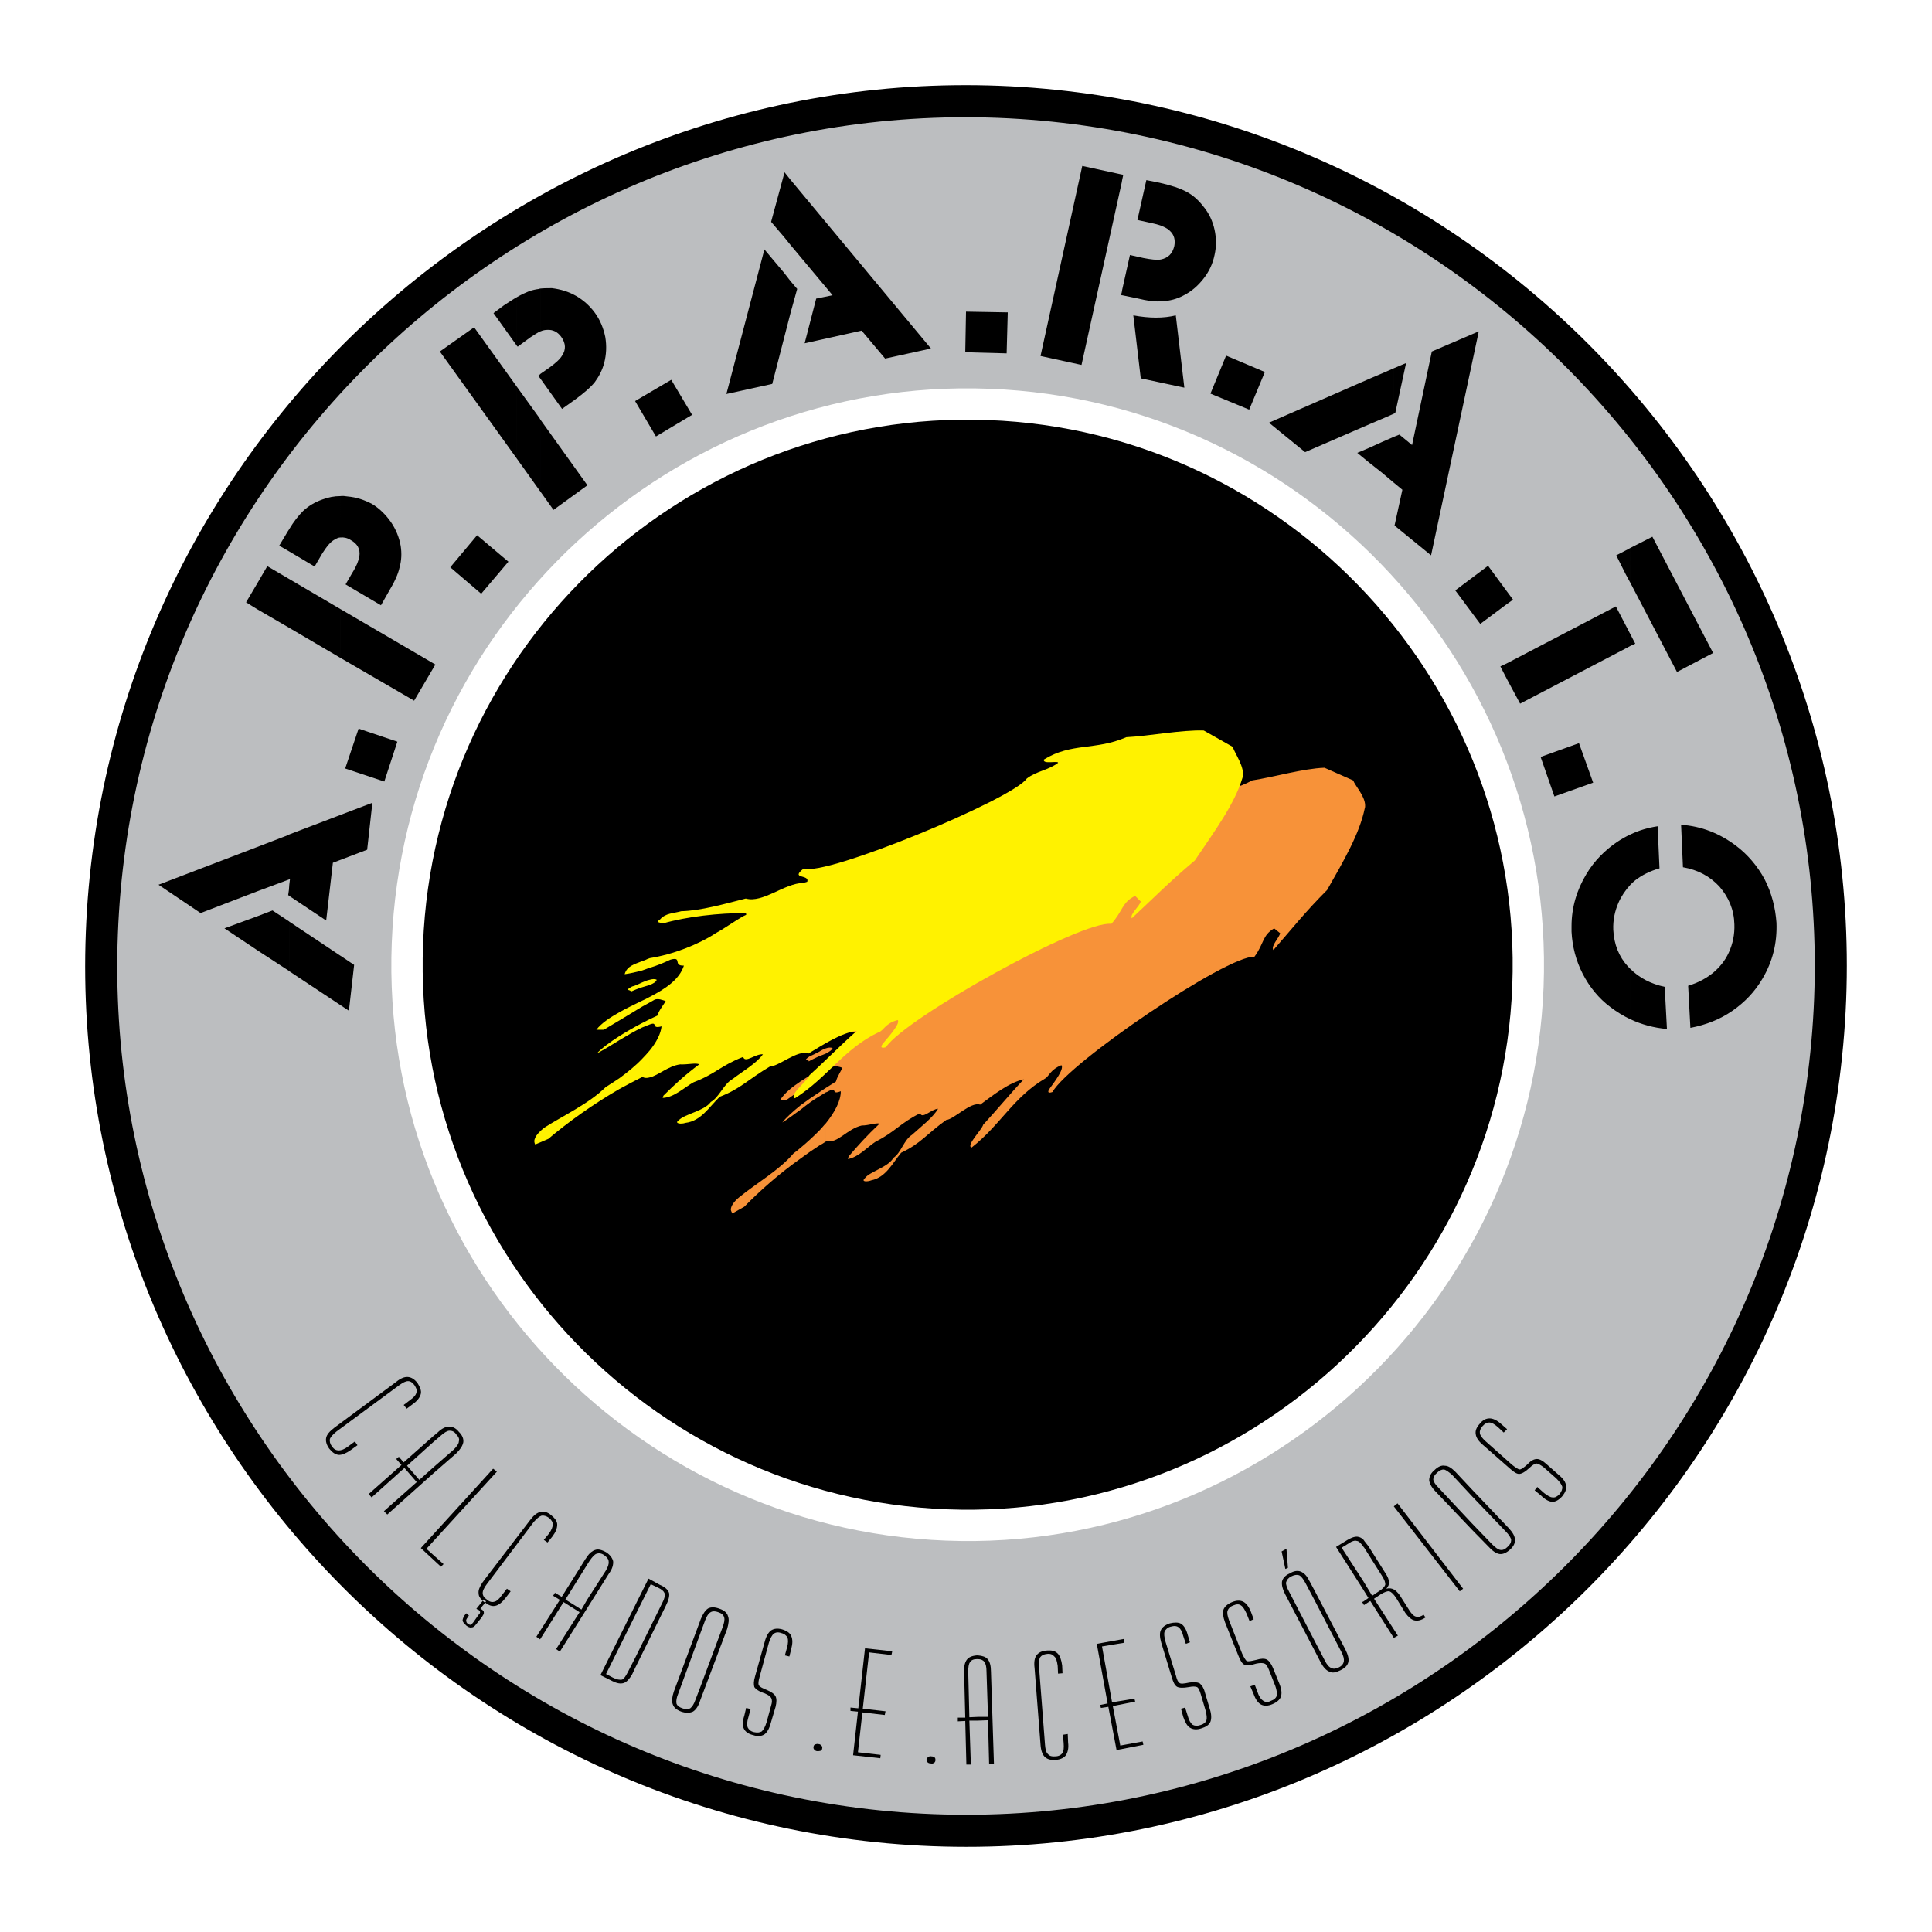 <?xml version="1.0" encoding="utf-8"?>
<!-- Generator: Adobe Illustrator 13.0.0, SVG Export Plug-In . SVG Version: 6.00 Build 14576)  -->
<!DOCTYPE svg PUBLIC "-//W3C//DTD SVG 1.0//EN" "http://www.w3.org/TR/2001/REC-SVG-20010904/DTD/svg10.dtd">
<svg version="1.0" id="Layer_1" xmlns="http://www.w3.org/2000/svg" xmlns:xlink="http://www.w3.org/1999/xlink" x="0px" y="0px"
	 width="192.756px" height="192.756px" viewBox="0 0 192.756 192.756" enable-background="new 0 0 192.756 192.756"
	 xml:space="preserve">
<g>
	<polygon fill-rule="evenodd" clip-rule="evenodd" fill="#FFFFFF" points="0,0 192.756,0 192.756,192.756 0,192.756 0,0 	"/>
	<path fill-rule="evenodd" clip-rule="evenodd" d="M93.032,184.193c48.295,1.859,89.265-36.1,91.161-84.469
		c1.859-48.295-36.101-89.266-84.47-91.162c-48.294-1.859-89.302,36.1-91.161,84.469C6.704,141.326,44.663,182.334,93.032,184.193
		L93.032,184.193L93.032,184.193L93.032,184.193z"/>
	<path fill-rule="evenodd" clip-rule="evenodd" fill="#BCBEC0" d="M93.144,180.996c46.585,1.785,86.031-34.762,87.853-81.385
		c1.785-46.583-34.799-86.03-81.421-87.852C53.028,9.975,13.545,46.559,11.76,93.18C9.976,139.729,46.521,179.211,93.144,180.996
		L93.144,180.996L93.144,180.996L93.144,180.996z"/>
	<path fill-rule="evenodd" clip-rule="evenodd" fill="#FFFFFF" d="M98.721,38.789c31.639,1.19,56.474,28.032,55.283,59.67
		c-1.227,31.604-28.068,56.475-59.633,55.248c-31.676-1.227-56.511-28.07-55.285-59.634C40.313,62.396,67.119,37.562,98.721,38.789
		L98.721,38.789L98.721,38.789L98.721,38.789z"/>
	<path fill-rule="evenodd" clip-rule="evenodd" d="M41.168,140.1l-0.595,0.445l-0.297-0.371l0.632-0.484l0,0
		c0.372-0.26,0.595-0.52,0.632-0.742c0.111-0.223,0-0.445-0.186-0.744c-0.186-0.26-0.409-0.408-0.632-0.408
		c-0.26,0-0.521,0.148-0.892,0.408l0,0l-6.246,4.609l0,0c-0.372,0.299-0.595,0.559-0.669,0.744c-0.037,0.26,0,0.484,0.223,0.781
		c0.186,0.26,0.409,0.371,0.669,0.371c0.223,0,0.558-0.111,0.892-0.371l0,0l0.707-0.521l0.26,0.373l-0.669,0.482l0,0
		c-0.483,0.336-0.855,0.484-1.189,0.484c-0.372-0.037-0.669-0.262-0.967-0.633c-0.261-0.371-0.372-0.744-0.297-1.078
		s0.334-0.633,0.818-1.004l0,0l6.171-4.572l0,0c0.446-0.373,0.855-0.521,1.19-0.484s0.632,0.223,0.929,0.596
		c0.26,0.408,0.409,0.781,0.335,1.078C41.912,139.393,41.651,139.766,41.168,140.1L41.168,140.1L41.168,140.1L41.168,140.1z"/>
	<path fill-rule="evenodd" clip-rule="evenodd" d="M43.994,143.223l-0.781,0.67v-0.596l0.446-0.371l0,0
		c0.409-0.41,0.818-0.596,1.152-0.596c0.335,0,0.669,0.148,0.967,0.521c0.372,0.371,0.483,0.705,0.446,1.041
		c-0.075,0.371-0.298,0.705-0.707,1.115l0,0l-2.305,2.008v-0.596l2.045-1.785l0,0c0.297-0.297,0.521-0.594,0.521-0.818
		c0.074-0.223,0-0.445-0.26-0.705c-0.186-0.299-0.446-0.371-0.669-0.371C44.626,142.74,44.328,142.926,43.994,143.223
		L43.994,143.223L43.994,143.223L43.994,143.223L43.994,143.223L43.994,143.223z M43.213,143.893L43.213,143.893v-0.596
		l-2.937,2.602l-0.484-0.557l-0.26,0.223l0.521,0.596l-3.272,2.9l0.297,0.334l3.272-2.938l1.227,1.412l-3.271,2.9l0.334,0.334
		l4.573-4.088v-0.596l-1.375,1.227l-1.227-1.412L43.213,143.893L43.213,143.893z"/>
	<polygon fill-rule="evenodd" clip-rule="evenodd" points="41.986,154.451 49.199,146.531 49.571,146.828 42.544,154.525 
		44.254,156.049 43.994,156.311 41.986,154.451 41.986,154.451 	"/>
	<path fill-rule="evenodd" clip-rule="evenodd" d="M55.11,153.299l-0.483,0.594l-0.372-0.26l0.52-0.633l0,0
		c0.26-0.371,0.372-0.668,0.372-0.893c0-0.26-0.112-0.445-0.372-0.668c-0.26-0.186-0.52-0.262-0.744-0.223
		c-0.223,0.074-0.483,0.297-0.781,0.631l0,0l-4.685,6.209l0,0c-0.111,0.148-0.186,0.26-0.26,0.408v-0.816l4.61-6.023l0,0
		c0.334-0.447,0.669-0.707,1.004-0.781c0.335-0.074,0.669,0,1.041,0.297c0.409,0.336,0.632,0.633,0.632,0.967
		C55.593,152.48,55.445,152.852,55.11,153.299L55.11,153.299L55.11,153.299L55.11,153.299L55.11,153.299L55.11,153.299
		L55.11,153.299z M48.307,159.357c0.074,0.074,0.148,0.148,0.26,0.225c0.26,0.223,0.483,0.297,0.744,0.223
		c0.223-0.037,0.483-0.262,0.744-0.633l0,0l0.521-0.668l0.372,0.26l-0.483,0.631l0,0c-0.372,0.484-0.706,0.744-1.041,0.818
		c-0.334,0.074-0.669-0.037-1.078-0.371h-0.037v0.186l0.186-0.26l-0.186-0.15V159.357L48.307,159.357L48.307,159.357z
		 M48.307,158.465c-0.112,0.186-0.149,0.336-0.149,0.484c0,0.111,0.037,0.26,0.149,0.408v0.26l-0.075-0.035l-0.111,0.186v0.482l0,0
		l0.186-0.223v-0.186c-0.075-0.074-0.149-0.111-0.186-0.186l0,0v-1.748l0,0c0.037-0.037,0.074-0.111,0.111-0.148l0,0l0.075-0.111
		V158.465L48.307,158.465L48.307,158.465L48.307,158.465z M48.121,161.254v-0.633l0,0c0.111,0.076,0.148,0.15,0.148,0.225
		C48.307,160.957,48.232,161.105,48.121,161.254L48.121,161.254L48.121,161.254L48.121,161.254L48.121,161.254L48.121,161.254
		L48.121,161.254z M48.121,159.656L48.121,159.656L48.121,159.656v-1.748l0,0c-0.26,0.408-0.409,0.742-0.372,1.041
		C47.749,159.209,47.86,159.432,48.121,159.656L48.121,159.656L48.121,159.656L48.121,159.656z M48.121,159.768L48.121,159.768
		l-0.595,0.742l0,0c0.037,0,0.074,0.039,0.111,0.074c0.075,0,0.112,0.037,0.112,0.037c0.111,0.076,0.148,0.15,0.148,0.225
		s-0.037,0.186-0.148,0.26l0,0l-0.521,0.744l0,0c-0.112,0.148-0.223,0.223-0.26,0.26c-0.112,0-0.187-0.037-0.297-0.111
		c-0.112-0.074-0.149-0.188-0.149-0.26c-0.037-0.076,0-0.188,0.112-0.336l0,0l0.148-0.223l-0.26-0.223l-0.186,0.223l0,0
		c-0.111,0.186-0.186,0.371-0.186,0.52c0.037,0.15,0.186,0.299,0.372,0.484c0.186,0.148,0.372,0.223,0.521,0.186
		c0.186,0,0.297-0.111,0.446-0.297l0,0l0.632-0.781l0,0c0-0.037,0-0.037,0-0.037l0,0v-0.633l0,0c0-0.037-0.037-0.037-0.074-0.037
		l0,0l-0.112-0.111l0.186-0.223V159.768L48.121,159.768z"/>
	<path fill-rule="evenodd" clip-rule="evenodd" d="M58.828,155.715l-0.26,0.408v-0.818l0,0c0.26-0.371,0.558-0.594,0.818-0.668
		c0.297-0.111,0.669,0,1.078,0.223c0.409,0.26,0.632,0.596,0.707,0.893c0.037,0.334-0.075,0.781-0.409,1.227l0,0l-2.193,3.494
		v-0.855l1.859-2.898l0,0c0.223-0.373,0.334-0.67,0.297-0.93c0-0.223-0.186-0.445-0.446-0.633c-0.26-0.186-0.521-0.223-0.744-0.148
		C59.312,155.082,59.088,155.344,58.828,155.715L58.828,155.715L58.828,155.715L58.828,155.715L58.828,155.715L58.828,155.715z
		 M58.568,156.123L58.568,156.123v-0.818l0,0c-0.038,0.039-0.075,0.15-0.149,0.225l0,0l-2.379,3.791l-0.669-0.408l-0.186,0.297
		l0.669,0.408l-2.342,3.682l0.372,0.26l2.342-3.717l1.599,1.004l-2.342,3.68l0.372,0.26l2.714-4.312v-0.855l-0.558,0.967
		l-1.599-1.002L58.568,156.123L58.568,156.123z"/>
	<path fill-rule="evenodd" clip-rule="evenodd" d="M63.401,165.344l2.677-5.428l0,0c0.223-0.41,0.297-0.744,0.223-0.967
		c-0.074-0.186-0.26-0.373-0.669-0.559l0,0l-0.707-0.334l-1.524,3.049v-1.004l1.301-2.604l1.152,0.633l0,0
		c0.521,0.223,0.781,0.484,0.893,0.781c0.074,0.297-0.037,0.744-0.335,1.338l0,0l-3.011,6.098V165.344L63.401,165.344
		L63.401,165.344L63.401,165.344L63.401,165.344z M60.463,167.018L60.463,167.018l2.938-5.912v-1.004l-3.495,7.027l1.189,0.594l0,0
		c0.446,0.223,0.818,0.299,1.153,0.186c0.297-0.111,0.558-0.408,0.818-0.854l0,0l0.334-0.707v-1.004l-0.744,1.449l0,0
		c-0.223,0.447-0.409,0.707-0.595,0.781c-0.223,0.037-0.521,0-0.892-0.186l0,0L60.463,167.018L60.463,167.018z"/>
	<path fill-rule="evenodd" clip-rule="evenodd" d="M69.87,161.662l0.037-0.111l0,0c0.223-0.52,0.446-0.891,0.743-1.078
		c0.298-0.148,0.669-0.148,1.153,0.037c0.446,0.15,0.743,0.41,0.818,0.707c0.148,0.334,0.074,0.781-0.075,1.301l0,0l-2.676,7.102
		v-1.301l2.23-5.986l0,0c0.149-0.408,0.223-0.744,0.149-0.967c-0.075-0.26-0.261-0.408-0.595-0.52c-0.297-0.113-0.558-0.113-0.744,0
		c-0.223,0.111-0.409,0.408-0.558,0.816l0,0l-0.483,1.303V161.662L69.87,161.662L69.87,161.662L69.87,161.662L69.87,161.662z
		 M67.23,168.764L67.23,168.764L67.23,168.764c-0.186,0.559-0.223,0.967-0.112,1.264c0.112,0.336,0.372,0.559,0.855,0.744
		c0.446,0.148,0.818,0.148,1.153,0c0.26-0.148,0.521-0.482,0.706-1.041l0,0l0.038-0.111v-1.301l-0.483,1.264l0,0
		c-0.149,0.445-0.335,0.707-0.521,0.855c-0.223,0.111-0.483,0.111-0.781,0c-0.334-0.111-0.521-0.262-0.595-0.484
		c-0.037-0.26,0-0.557,0.186-1.004l0,0l2.194-5.984v-1.303L67.23,168.764L67.23,168.764z"/>
	<path fill-rule="evenodd" clip-rule="evenodd" d="M78.941,164.525l-0.186,0.744l-0.446-0.111l0.223-0.818l0,0
		c0.112-0.408,0.112-0.744,0.038-0.967c-0.112-0.186-0.297-0.371-0.632-0.445c-0.298-0.113-0.558-0.074-0.744,0.074
		c-0.186,0.148-0.334,0.445-0.483,0.893l0,0l-0.93,3.42l0,0c-0.111,0.408-0.149,0.668-0.074,0.818
		c0.074,0.148,0.334,0.297,0.818,0.482c0.446,0.186,0.743,0.408,0.855,0.633c0.112,0.223,0.112,0.594,0,1.041l0,0l-0.483,1.635l0,0
		c-0.148,0.559-0.372,0.93-0.632,1.115c-0.297,0.188-0.669,0.225-1.116,0.074c-0.483-0.111-0.78-0.334-0.929-0.631
		c-0.148-0.297-0.148-0.744,0.037-1.301l0,0l0.186-0.781l0.446,0.111l-0.223,0.818l0,0c-0.149,0.482-0.149,0.779-0.075,1.004
		c0.112,0.223,0.298,0.408,0.632,0.482s0.595,0.037,0.781-0.074c0.186-0.186,0.334-0.445,0.483-0.93l0,0l0.446-1.637l0,0
		c0.111-0.334,0.111-0.594,0-0.779c-0.074-0.148-0.297-0.297-0.632-0.447c-0.595-0.186-0.929-0.445-1.041-0.631
		c-0.074-0.225-0.074-0.596,0.075-1.078l0,0l0.966-3.457l0,0c0.149-0.559,0.372-0.93,0.632-1.117
		c0.298-0.186,0.632-0.223,1.078-0.111c0.483,0.148,0.818,0.373,0.93,0.67C79.09,163.559,79.09,163.969,78.941,164.525
		L78.941,164.525L78.941,164.525L78.941,164.525z"/>
	<path fill-rule="evenodd" clip-rule="evenodd" d="M81.172,174.266c0-0.111,0.075-0.186,0.149-0.223
		c0.112-0.037,0.223-0.074,0.334-0.037c0.149,0,0.223,0.074,0.298,0.148c0.074,0.074,0.111,0.186,0.074,0.299
		c0,0.074-0.038,0.148-0.149,0.223c-0.112,0.037-0.223,0.037-0.334,0.037c-0.149,0-0.223-0.074-0.297-0.148
		C81.172,174.49,81.135,174.377,81.172,174.266L81.172,174.266L81.172,174.266L81.172,174.266z"/>
	<polygon fill-rule="evenodd" clip-rule="evenodd" points="87.864,175.084 87.827,175.42 85.113,175.121 85.596,170.771 
		84.853,170.697 84.853,170.363 85.634,170.438 86.303,164.451 89.017,164.748 88.942,165.121 86.711,164.859 86.08,170.475 
		88.348,170.734 88.273,171.105 86.042,170.846 85.596,174.824 87.864,175.084 87.864,175.084 	"/>
	<path fill-rule="evenodd" clip-rule="evenodd" d="M92.437,175.568c0-0.111,0.075-0.188,0.149-0.26
		c0.111-0.076,0.223-0.113,0.334-0.076c0.149,0,0.223,0.037,0.334,0.111c0.075,0.076,0.075,0.188,0.075,0.262
		c0,0.111-0.038,0.186-0.112,0.26c-0.111,0.074-0.223,0.111-0.334,0.074c-0.148,0-0.26-0.037-0.334-0.111
		S92.437,175.68,92.437,175.568L92.437,175.568L92.437,175.568L92.437,175.568z"/>
	<path fill-rule="evenodd" clip-rule="evenodd" d="M97.568,171.293h1.004l-0.149-4.537l0,0c0-0.445-0.074-0.779-0.224-0.967
		c-0.111-0.148-0.334-0.26-0.631-0.26l0,0v-0.371l0,0c0.446,0.037,0.781,0.148,0.966,0.371c0.224,0.26,0.335,0.67,0.335,1.264l0,0
		l0.297,9.184h-0.482l-0.111-4.35l-1.004,0.037V171.293L97.568,171.293L97.568,171.293L97.568,171.293L97.568,171.293z
		 M96.601,166.793L96.601,166.793L96.601,166.793c0-0.445,0.038-0.779,0.186-0.967c0.112-0.186,0.334-0.297,0.669-0.297
		c0.074,0,0.074,0,0.111,0l0,0v-0.371l0,0c-0.038,0-0.074,0-0.111,0c-0.484,0.037-0.818,0.186-1.004,0.445
		c-0.186,0.262-0.297,0.67-0.26,1.264l0,0l0.112,4.5H95.56v0.371l0.744-0.037l0.112,4.35h0.446l-0.149-4.387h0.855v-0.371
		l-0.855,0.037L96.601,166.793L96.601,166.793z"/>
	<path fill-rule="evenodd" clip-rule="evenodd" d="M105.971,166.162l0.036,0.779l-0.445,0.039l-0.037-0.781l0,0
		c-0.075-0.484-0.149-0.781-0.335-0.93c-0.149-0.186-0.372-0.297-0.706-0.26c-0.372,0.037-0.558,0.148-0.707,0.334
		c-0.111,0.223-0.186,0.557-0.111,1.004l0,0l0.595,7.732l0,0c0.037,0.447,0.111,0.781,0.298,0.93
		c0.148,0.186,0.409,0.26,0.706,0.223c0.372,0,0.595-0.148,0.743-0.334c0.112-0.186,0.149-0.521,0.112-1.004l0,0l-0.074-0.818
		l0.483-0.074l0.036,0.855l0,0c0.075,0.559-0.036,0.967-0.223,1.264c-0.186,0.26-0.521,0.41-1.041,0.484
		c-0.483,0-0.817-0.074-1.078-0.336c-0.223-0.223-0.372-0.631-0.409-1.189l0,0l-0.595-7.658l0,0c-0.074-0.596,0-1.004,0.186-1.264
		c0.224-0.299,0.559-0.447,1.042-0.484c0.482-0.037,0.817,0.037,1.078,0.299C105.747,165.195,105.896,165.604,105.971,166.162
		L105.971,166.162L105.971,166.162L105.971,166.162z"/>
	<polygon fill-rule="evenodd" clip-rule="evenodd" points="114.001,173.746 114.074,174.08 111.398,174.602 110.58,170.289 
		109.836,170.4 109.763,170.102 110.506,169.953 109.428,164.006 112.104,163.521 112.179,163.895 109.948,164.266 110.952,169.842 
		113.183,169.471 113.257,169.768 111.026,170.215 111.77,174.154 114.001,173.746 114.001,173.746 	"/>
	<path fill-rule="evenodd" clip-rule="evenodd" d="M118.499,163.113l0.223,0.742l-0.408,0.15l-0.261-0.781l0,0
		c-0.111-0.447-0.26-0.707-0.446-0.855c-0.186-0.148-0.445-0.186-0.817-0.074c-0.297,0.074-0.483,0.26-0.595,0.482
		c-0.075,0.225-0.037,0.521,0.074,0.967l0,0l1.041,3.385l0,0c0.111,0.445,0.223,0.705,0.372,0.779
		c0.111,0.113,0.446,0.074,0.967-0.037c0.482-0.074,0.817-0.037,1.04,0.074c0.224,0.188,0.409,0.447,0.521,0.893l0,0l0.483,1.637
		l0,0c0.187,0.557,0.187,1.004,0.074,1.301c-0.148,0.334-0.445,0.521-0.929,0.67c-0.446,0.148-0.818,0.111-1.116-0.074
		c-0.297-0.186-0.482-0.559-0.669-1.078l0,0l-0.223-0.818l0.409-0.111l0.26,0.818l0,0c0.111,0.445,0.298,0.742,0.483,0.891
		c0.186,0.113,0.446,0.148,0.781,0.037c0.297-0.074,0.521-0.26,0.595-0.445c0.074-0.26,0.037-0.559-0.074-1.004l0,0l-0.484-1.637
		l0,0c-0.111-0.371-0.223-0.631-0.371-0.705c-0.186-0.074-0.446-0.074-0.818,0c-0.595,0.111-1.004,0.074-1.189-0.037
		c-0.223-0.148-0.371-0.447-0.521-0.967l0,0l-1.041-3.42l0,0c-0.148-0.521-0.186-0.967-0.037-1.266
		c0.148-0.297,0.446-0.52,0.893-0.668c0.446-0.111,0.855-0.111,1.115,0.037C118.128,162.184,118.351,162.555,118.499,163.113
		L118.499,163.113L118.499,163.113L118.499,163.113z"/>
	<path fill-rule="evenodd" clip-rule="evenodd" d="M124.819,160.846l0.261,0.705l-0.409,0.188l-0.297-0.744l0,0
		c-0.187-0.41-0.372-0.707-0.559-0.818c-0.186-0.148-0.446-0.148-0.78,0c-0.298,0.111-0.483,0.297-0.558,0.521
		c-0.075,0.223,0,0.557,0.148,0.965l0,0l1.301,3.311l0,0c0.187,0.408,0.335,0.631,0.447,0.742c0.186,0.074,0.482,0,0.966-0.111
		c0.483-0.148,0.818-0.148,1.041-0.037c0.224,0.111,0.446,0.41,0.633,0.855l0,0l0.631,1.561l0,0
		c0.224,0.559,0.261,0.967,0.149,1.303c-0.111,0.297-0.409,0.557-0.855,0.742c-0.445,0.188-0.817,0.188-1.115,0.037
		c-0.297-0.148-0.558-0.52-0.743-1.041l0,0l-0.335-0.779l0.446-0.15l0.297,0.781l0,0c0.149,0.447,0.372,0.707,0.559,0.818
		c0.223,0.148,0.482,0.148,0.743,0c0.335-0.111,0.521-0.297,0.595-0.52c0.037-0.225,0-0.559-0.148-0.967l0,0l-0.632-1.6l0,0
		c-0.149-0.371-0.298-0.594-0.446-0.631c-0.187-0.076-0.446-0.076-0.818,0c-0.595,0.186-0.966,0.223-1.189,0.111
		s-0.408-0.41-0.595-0.893l0,0l-1.339-3.346l0,0c-0.186-0.521-0.26-0.93-0.148-1.266c0.111-0.297,0.409-0.557,0.855-0.742
		c0.445-0.186,0.818-0.186,1.114-0.037C124.336,159.953,124.597,160.287,124.819,160.846L124.819,160.846L124.819,160.846
		L124.819,160.846z"/>
	<path fill-rule="evenodd" clip-rule="evenodd" d="M131.771,165.865l-0.557-1.08v-0.965l0.966,1.857l0,0
		c0.187,0.371,0.409,0.67,0.67,0.744c0.186,0.111,0.446,0.074,0.743-0.074s0.446-0.371,0.483-0.594
		c0.037-0.225-0.037-0.559-0.261-0.969l0,0l-2.602-5.018v-0.967l3.011,5.762l0,0c0.261,0.521,0.372,0.93,0.298,1.264
		c-0.075,0.336-0.335,0.596-0.781,0.818c-0.445,0.223-0.818,0.297-1.078,0.148C132.329,166.682,132.032,166.348,131.771,165.865
		L131.771,165.865L131.771,165.865L131.771,165.865L131.771,165.865L131.771,165.865z M131.215,164.785L131.215,164.785
		L131.215,164.785v-0.965l-2.603-5.02l0,0c-0.224-0.41-0.335-0.744-0.298-0.93c0.074-0.26,0.224-0.447,0.521-0.596
		s0.558-0.186,0.78-0.111c0.224,0.111,0.409,0.373,0.633,0.781l0,0l0.967,1.822v-0.967l-0.559-1.041l0,0
		c-0.26-0.521-0.521-0.818-0.892-0.967c-0.298-0.111-0.67-0.074-1.079,0.186c-0.445,0.186-0.705,0.482-0.78,0.818
		c-0.037,0.334,0.037,0.707,0.298,1.227l0,0L131.215,164.785L131.215,164.785L131.215,164.785L131.215,164.785z M128.24,156.533
		l-0.372-1.748l0.483-0.26l0.148,1.896L128.24,156.533L128.24,156.533L128.24,156.533z"/>
	<path fill-rule="evenodd" clip-rule="evenodd" d="M137.869,157.201l-1.785-2.824l0,0c-0.036,0-0.036-0.039-0.036-0.039l0,0v-0.705
		l0,0c0.111,0.186,0.297,0.371,0.483,0.633l0,0l1.71,2.713l0,0c0.223,0.334,0.334,0.633,0.334,0.855
		c0.038,0.223-0.074,0.482-0.26,0.67c0.298-0.076,0.521-0.039,0.743,0.072c0.187,0.113,0.409,0.299,0.632,0.633l0,0l0.893,1.412l0,0
		c0.26,0.41,0.483,0.633,0.706,0.67c0.187,0.074,0.446,0,0.744-0.186l0,0l0.186,0.26l-0.036,0.037l0,0
		c-0.409,0.26-0.744,0.336-1.079,0.26c-0.297-0.074-0.595-0.334-0.893-0.742l0,0l-0.892-1.451l0,0
		c-0.261-0.408-0.483-0.631-0.706-0.705c-0.187-0.037-0.484,0.074-0.855,0.297l0,0l-0.67,0.445l2.38,3.682l-0.409,0.223l-2.342-3.68
		l-0.633,0.408l-0.036-0.074v-0.297l0.483-0.336l-0.483-0.781v-0.854l0.854,1.412l0.669-0.445l0,0
		c0.372-0.225,0.558-0.447,0.633-0.633C138.241,157.908,138.129,157.611,137.869,157.201L137.869,157.201L137.869,157.201
		L137.869,157.201L137.869,157.201L137.869,157.201z M136.048,154.338L136.048,154.338L136.048,154.338v-0.705l0,0
		c-0.187-0.186-0.335-0.26-0.521-0.299c-0.26-0.074-0.632,0.039-1.078,0.299l0,0l-1.151,0.705l2.751,4.312v-0.854l-2.193-3.383
		l0.669-0.41l0,0c0.371-0.26,0.669-0.334,0.854-0.26C135.564,153.744,135.787,153.967,136.048,154.338L136.048,154.338
		L136.048,154.338L136.048,154.338z M136.048,159.768L136.048,159.768l-0.148,0.074l0.148,0.223V159.768L136.048,159.768z"/>
	<polygon fill-rule="evenodd" clip-rule="evenodd" points="139.431,149.988 145.975,158.504 145.64,158.764 139.059,150.287 
		139.431,149.988 139.431,149.988 	"/>
	<path fill-rule="evenodd" clip-rule="evenodd" d="M148.539,154.338l-1.673-1.709v-0.633l2.008,2.082l0,0
		c0.334,0.336,0.595,0.521,0.818,0.559c0.26,0.037,0.482-0.074,0.706-0.299c0.26-0.223,0.372-0.445,0.372-0.705
		c-0.038-0.223-0.224-0.521-0.558-0.855l0,0l-3.347-3.494v-0.67l3.681,3.867l0,0c0.372,0.408,0.595,0.779,0.595,1.115
		c0.037,0.334-0.111,0.67-0.483,1.004s-0.706,0.482-1.041,0.445C149.32,155.008,148.948,154.785,148.539,154.338L148.539,154.338
		L148.539,154.338L148.539,154.338L148.539,154.338L148.539,154.338z M146.866,152.629L146.866,152.629v-0.633l-3.309-3.531l0,0
		c-0.335-0.334-0.521-0.596-0.558-0.855c0-0.223,0.111-0.445,0.372-0.67c0.223-0.223,0.445-0.334,0.706-0.334
		c0.223,0.074,0.482,0.26,0.817,0.559l0,0l1.971,2.119v-0.67l-1.636-1.748l0,0c-0.409-0.408-0.743-0.631-1.078-0.631
		c-0.335-0.074-0.707,0.111-1.041,0.445c-0.371,0.299-0.521,0.67-0.521,1.004c0.037,0.299,0.223,0.707,0.632,1.115l0,0
		L146.866,152.629L146.866,152.629z"/>
	<path fill-rule="evenodd" clip-rule="evenodd" d="M149.767,142.07l0.595,0.52l-0.335,0.336l-0.558-0.521l0,0
		c-0.335-0.297-0.632-0.482-0.893-0.482c-0.223,0-0.445,0.111-0.669,0.371s-0.297,0.484-0.26,0.707
		c0.036,0.223,0.223,0.482,0.595,0.816l0,0l2.64,2.344l0,0c0.335,0.26,0.595,0.445,0.743,0.445c0.149,0,0.409-0.186,0.781-0.52
		c0.334-0.373,0.669-0.521,0.929-0.521c0.261,0,0.558,0.148,0.93,0.484l0,0l1.265,1.115l0,0c0.445,0.371,0.706,0.742,0.706,1.078
		c0.074,0.334-0.074,0.668-0.372,1.041c-0.334,0.371-0.669,0.557-1.003,0.557c-0.336-0.037-0.707-0.223-1.116-0.631l0,0
		l-0.632-0.521l0.261-0.334l0.669,0.596l0,0c0.335,0.26,0.632,0.445,0.855,0.445c0.26,0.037,0.445-0.074,0.706-0.334
		c0.186-0.262,0.297-0.484,0.26-0.744c-0.074-0.223-0.26-0.484-0.595-0.818l0,0l-1.265-1.115l0,0
		c-0.297-0.223-0.557-0.371-0.706-0.371c-0.186,0.037-0.409,0.148-0.669,0.408c-0.483,0.445-0.818,0.631-1.078,0.631
		c-0.223,0-0.521-0.186-0.893-0.52l0,0l-2.714-2.379l0,0c-0.446-0.373-0.669-0.744-0.706-1.041
		c-0.075-0.371,0.074-0.707,0.409-1.078c0.297-0.373,0.632-0.521,0.967-0.521C148.948,141.512,149.357,141.699,149.767,142.07
		L149.767,142.07L149.767,142.07L149.767,142.07z"/>
	<path fill-rule="evenodd" clip-rule="evenodd" d="M98.608,41.911c29.93,1.116,53.426,26.508,52.273,56.437
		c-1.152,29.893-26.546,53.389-56.4,52.236c-29.966-1.152-53.425-26.508-52.273-56.4C43.362,64.218,68.681,40.759,98.608,41.911
		L98.608,41.911L98.608,41.911L98.608,41.911z"/>
	<path fill-rule="evenodd" clip-rule="evenodd" fill="#F79239" d="M132.144,76.599c-2.119,0.075-5.056,0.93-7.213,1.264
		c-2.714,1.487-5.056,0.967-7.51,2.789c-0.111,0.521,1.376-0.037,1.339,0.186c-0.855,0.78-1.934,0.966-2.752,1.748
		c-1.152,2.044-18.254,10.967-20.15,10.298c-1.264,1.19,0.595,0.446,0.446,1.227l0,0l-0.372,0.112l0,0
		c-1.784,0.223-3.606,2.23-5.242,2.007c-1.896,0.632-4.164,1.488-5.912,1.673c-0.781,0.26-1.45,0.297-1.933,0.967
		c-0.446,0.371-0.037,0.223,0.26,0.334c2.268-0.818,5.168-1.449,7.622-1.672c0.334,0.111-0.037,0.26-0.037,0.26
		c-0.781,0.557-1.673,1.301-2.454,1.82c-1.562,1.229-3.718,2.307-5.837,2.9v0.93c0.632-0.297,1.227-0.631,1.748-0.93
		c1.153-0.408,0.223,0.596,1.301,0.447c-0.26,1.375-1.562,2.416-3.049,3.346v0.557l0.595-0.408l0,0
		c0.409-0.148,0.706-0.037,1.041,0.074c-0.074,0.26-0.521,0.893-0.632,1.375c-0.334,0.225-0.669,0.41-1.004,0.633v0.445
		c0.038,0,0.074-0.037,0.112-0.037c1.189-0.668,0.26,0.373,1.375-0.074c0,0.967-0.595,2.082-1.487,3.197v1.822
		c0.038-0.037,0.074-0.037,0.112-0.074c1.003,0.334,2.007-1.189,3.458-1.523c0.707,0,1.45-0.299,1.785-0.188
		c-1.265,1.189-2.194,2.232-3.086,3.271l0,0l-0.075,0.262l0,0c1.079-0.186,1.971-1.227,2.789-1.748
		c1.934-0.967,2.454-1.859,4.424-2.824c0.186,0.631,1.115-0.41,1.784-0.447c-0.52,0.893-1.747,1.822-2.602,2.602
		c-0.818,0.521-1.078,1.785-1.859,2.307c-0.521,0.928-2.379,1.375-2.826,2.006c-0.446,0.41,0.26,0.373,0.632,0.225
		c1.45-0.299,2.082-1.674,2.974-2.752c1.971-0.93,2.491-1.822,4.499-3.271c0.744-0.037,2.454-1.859,3.383-1.523
		c1.264-0.93,2.899-2.232,4.35-2.529c-1.339,1.412-2.714,3.086-4.053,4.535c-0.111,0.484-1.747,2.084-1.152,2.27
		c2.863-2.23,4.164-5.02,7.324-6.879c0.372-0.186,0.521-0.893,1.636-1.338c0.298,0.371-0.669,1.635-1.152,2.305
		c0,0-0.483,0.633,0.261,0.371c1.636-2.936,17.398-13.644,20.15-13.495c0.967-1.301,0.781-2.156,1.971-2.826l0,0l0.595,0.483l0,0
		c-0.112,0.483-0.967,1.302-0.67,1.673c1.822-2.082,3.16-3.792,5.354-5.986c1.673-2.938,3.234-5.614,3.755-8.142
		c0-0.037,0.037-0.111,0.037-0.149l0,0v-0.186l0,0c-0.037-0.93-1.004-1.934-1.19-2.454l0,0L132.144,76.599L132.144,76.599
		L132.144,76.599L132.144,76.599L132.144,76.599L132.144,76.599z M82.399,105.115v-0.521c0.223-0.074,0.446-0.111,0.669-0.037
		C82.994,104.781,82.733,104.93,82.399,105.115L82.399,105.115L82.399,105.115z M82.399,102.512
		c-0.111,0.037-0.223,0.037-0.334,0.074c-0.111,0.074-0.223,0.15-0.334,0.186l0,0v0.967l0,0c0.223-0.111,0.446-0.186,0.669-0.297
		V102.512L82.399,102.512L82.399,102.512L82.399,102.512z M82.399,106.305c-0.223,0.148-0.446,0.297-0.669,0.408l0,0v0.633
		l0.669-0.484V106.305L82.399,106.305L82.399,106.305L82.399,106.305z M82.399,108.535c-0.223,0.148-0.446,0.297-0.669,0.445l0,0
		v0.41l0,0c0.223-0.148,0.446-0.26,0.669-0.41V108.535L82.399,108.535L82.399,108.535L82.399,108.535z M82.399,112.066
		c-0.223,0.225-0.409,0.484-0.669,0.744l0,0v1.488l0,0c0.223-0.113,0.446-0.262,0.669-0.41V112.066L82.399,112.066L82.399,112.066
		L82.399,112.066z M82.399,104.594v0.521c-0.186,0.074-0.446,0.186-0.669,0.26l0,0l0,0v-0.445l0,0
		C81.953,104.781,82.176,104.668,82.399,104.594L82.399,104.594L82.399,104.594L82.399,104.594z M79.908,115.562v-1.078
		c0.632-0.521,1.264-1.115,1.822-1.674l0,0l0,0v1.488l0,0C81.098,114.707,80.503,115.115,79.908,115.562L79.908,115.562
		L79.908,115.562L79.908,115.562z M79.908,110.691v-0.445c0.558-0.41,1.189-0.855,1.822-1.266l0,0l0,0l0,0v0.41l0,0
		C81.098,109.762,80.503,110.209,79.908,110.691L79.908,110.691L79.908,110.691L79.908,110.691z M79.908,108.721v-0.855
		c0.558-0.371,1.189-0.742,1.822-1.152l0,0l0,0v0.633L79.908,108.721L79.908,108.721L79.908,108.721L79.908,108.721z M81.73,102.771
		L81.73,102.771L81.73,102.771v0.967l0,0c-0.558,0.262-1.19,0.447-1.748,0.559C80.168,103.441,80.986,103.219,81.73,102.771
		L81.73,102.771L81.73,102.771L81.73,102.771z M81.73,104.93L81.73,104.93L81.73,104.93c-0.297,0.148-0.632,0.334-0.93,0.445
		c-0.818,0.557-0.074,0.26-0.111,0.52c0.297-0.186,0.669-0.334,1.041-0.52l0,0V104.93L81.73,104.93L81.73,104.93z M79.908,107.865
		v0.855l-1.413,1.004l-0.669,0.037l0,0C78.272,109.055,79.016,108.461,79.908,107.865L79.908,107.865L79.908,107.865L79.908,107.865
		z M79.908,110.246v0.445c-0.595,0.408-1.19,0.893-1.859,1.301C78.458,111.473,79.127,110.877,79.908,110.246L79.908,110.246
		L79.908,110.246L79.908,110.246z M79.908,114.484v1.078c-2.157,1.523-4.09,3.234-5.651,4.832l0,0l-1.189,0.67l0,0
		c-0.074-0.111-0.112-0.223-0.149-0.334l0,0v-0.113l0,0c0.037-0.297,0.26-0.705,0.855-1.189c1.635-1.338,3.978-2.676,5.391-4.35
		C79.425,114.893,79.647,114.707,79.908,114.484L79.908,114.484z"/>
	<path fill-rule="evenodd" clip-rule="evenodd" fill="#FFF200" d="M120.098,72.881c-2.23-0.075-5.465,0.558-7.732,0.669
		c-3.049,1.338-5.466,0.521-8.217,2.231c-0.148,0.52,1.487,0.074,1.413,0.334c-1.004,0.744-2.157,0.818-3.123,1.562
		c-1.376,2.045-20.225,9.852-22.233,8.96c-1.45,1.115,0.595,0.558,0.334,1.338l0,0l-0.372,0.111l0,0
		c-1.934,0.037-4.053,2.045-5.763,1.562c-2.045,0.52-4.536,1.227-6.432,1.264c-0.818,0.223-1.562,0.186-2.119,0.818
		c-0.483,0.334-0.074,0.26,0.26,0.409c2.454-0.707,5.614-1.041,8.216-1.041c0.335,0.148-0.074,0.26-0.074,0.26
		c-0.892,0.483-1.896,1.227-2.788,1.71c-1.822,1.19-4.313,2.156-6.655,2.528v0.967c0.744-0.223,1.45-0.521,2.082-0.818
		c1.227-0.334,0.186,0.632,1.338,0.595c-0.446,1.376-1.822,2.306-3.42,3.124v0.557l0.521-0.297l0,0
		c0.372-0.113,0.707,0.035,1.078,0.148c-0.111,0.26-0.669,0.893-0.818,1.449c-0.26,0.111-0.521,0.26-0.781,0.371v0.521
		c0.892-0.334,0.074,0.484,1.19,0.186c-0.075,0.744-0.521,1.6-1.19,2.416v2.678c0.855-0.186,1.859-1.152,3.049-1.301
		c0.781,0.037,1.599-0.186,1.896,0c-1.45,1.078-2.528,2.082-3.569,3.123l0,0l-0.074,0.223l0,0c1.153-0.037,2.193-1.078,3.086-1.562
		c2.157-0.816,2.788-1.709,4.945-2.527c0.186,0.67,1.227-0.334,1.97-0.26c-0.632,0.893-2.044,1.709-3.011,2.453
		c-0.93,0.521-1.301,1.785-2.194,2.305c-0.632,0.893-2.603,1.189-3.197,1.822c-0.483,0.334,0.26,0.408,0.669,0.26
		c1.561-0.186,2.342-1.561,3.42-2.602c2.119-0.818,2.788-1.711,5.056-3.049c0.744,0.074,2.788-1.711,3.792-1.264
		c1.375-0.818,3.271-2.082,4.833-2.268c-1.562,1.375-3.197,3.047-4.722,4.424c-0.149,0.52-2.119,2.008-1.45,2.305
		c3.272-2.082,4.871-4.945,8.402-6.617c0.409-0.111,0.632-0.893,1.859-1.189c0.26,0.371-0.892,1.635-1.45,2.305
		c0,0-0.558,0.631,0.26,0.408c2.008-2.975,19.593-12.714,22.493-12.306c1.152-1.264,1.078-2.193,2.379-2.789l0,0l0.558,0.558l0,0
		c-0.148,0.521-1.115,1.264-0.892,1.673c2.156-2.008,3.754-3.644,6.283-5.763c2.007-2.974,3.978-5.65,4.759-8.253
		c0.297-1.042-0.781-2.417-0.967-3.086l0,0L120.098,72.881L120.098,72.881L120.098,72.881L120.098,72.881L120.098,72.881
		L120.098,72.881z M64.813,98.273v-0.52c0.26-0.074,0.521-0.111,0.707,0C65.445,97.977,65.186,98.125,64.813,98.273L64.813,98.273
		L64.813,98.273z M64.813,95.597c-0.037,0.037-0.074,0.037-0.111,0.037c-0.223,0.111-0.409,0.186-0.632,0.26l0,0v0.93l0,0
		c0.26-0.075,0.483-0.186,0.743-0.26V95.597L64.813,95.597L64.813,95.597L64.813,95.597z M64.813,99.465
		c-0.26,0.146-0.483,0.26-0.743,0.371l0,0v0.594l0.743-0.408V99.465L64.813,99.465L64.813,99.465L64.813,99.465z M64.813,101.693
		c-0.26,0.111-0.483,0.262-0.743,0.373l0,0v0.445l0,0c0.186-0.074,0.297-0.111,0.446-0.186c0.112-0.037,0.223-0.074,0.297-0.111
		V101.693L64.813,101.693L64.813,101.693L64.813,101.693z M64.813,104.816c-0.223,0.262-0.483,0.559-0.743,0.818l0,0v1.822l0,0
		h0.037c0.223,0.111,0.446,0.111,0.706,0.037V104.816L64.813,104.816L64.813,104.816L64.813,104.816z M64.813,97.754v0.52
		c-0.223,0.074-0.483,0.148-0.743,0.223l0,0l0,0v-0.482l0,0C64.331,97.902,64.591,97.791,64.813,97.754L64.813,97.754L64.813,97.754
		L64.813,97.754z M61.802,108.646v-1.078c0.855-0.631,1.636-1.264,2.268-1.934l0,0l0,0v1.822l0,0
		C63.326,107.828,62.546,108.238,61.802,108.646L61.802,108.646L61.802,108.646L61.802,108.646z M61.802,103.775v-0.408
		c0.706-0.445,1.487-0.893,2.268-1.301l0,0l0,0l0,0v0.445l0,0C63.29,102.883,62.546,103.33,61.802,103.775L61.802,103.775
		L61.802,103.775L61.802,103.775z M61.802,101.805v-0.816c0.706-0.41,1.524-0.781,2.268-1.152l0,0l0,0v0.594L61.802,101.805
		L61.802,101.805L61.802,101.805L61.802,101.805z M64.07,95.894L64.07,95.894L64.07,95.894v0.93l0,0
		c-0.558,0.148-1.19,0.297-1.748,0.371C62.546,96.377,63.326,96.192,64.07,95.894L64.07,95.894L64.07,95.894L64.07,95.894z
		 M64.07,98.014L64.07,98.014L64.07,98.014c-0.335,0.148-0.669,0.334-1.004,0.408c-0.893,0.484-0.075,0.262-0.149,0.521
		c0.334-0.148,0.781-0.334,1.153-0.447l0,0V98.014L64.07,98.014L64.07,98.014z M61.802,100.988v0.816l-1.562,0.932h-0.744l0,0
		C60.018,102.066,60.873,101.508,61.802,100.988L61.802,100.988L61.802,100.988L61.802,100.988z M61.802,103.367v0.408
		c-0.707,0.447-1.45,0.893-2.268,1.34C60.055,104.557,60.873,103.963,61.802,103.367L61.802,103.367L61.802,103.367L61.802,103.367z
		 M61.802,107.568v1.078c-2.64,1.525-5.13,3.309-7.101,4.982l0,0l-1.301,0.557l0,0c-0.223-0.371-0.074-0.893,0.892-1.672
		c1.859-1.189,4.499-2.418,6.135-4.053C60.91,108.164,61.356,107.865,61.802,107.568L61.802,107.568z"/>
	<path fill-rule="evenodd" clip-rule="evenodd" d="M162.667,63.289l0.483,0.929l-0.483,0.223V63.289L162.667,63.289L162.667,63.289z
		 M162.667,101.693v-5.018c0.893,0.891,2.045,1.487,3.421,1.784l0,0l0.223,4.201l0,0
		C165.01,102.549,163.783,102.215,162.667,101.693L162.667,101.693L162.667,101.693z M162.667,88.273v-5.019
		c0.855-0.409,1.747-0.669,2.714-0.818l0,0l0,0l0,0l0.187,4.201l0,0c-0.93,0.26-1.748,0.669-2.417,1.189
		C162.965,87.976,162.815,88.124,162.667,88.273L162.667,88.273L162.667,88.273z M162.667,58.158l4.647,8.886l3.605-1.896
		l-6.06-11.6l-2.193,1.115V58.158L162.667,58.158L162.667,58.158z M167.909,86.525l-0.186-4.238l0,0
		c2.045,0.149,3.829,0.855,5.465,2.082c1.19,0.893,2.156,2.045,2.863,3.346c0.706,1.375,1.078,2.825,1.189,4.35
		c0.074,2.008-0.372,3.829-1.376,5.541c-0.78,1.338-1.784,2.379-3.012,3.234c-1.227,0.854-2.639,1.412-4.201,1.709l0,0l-0.223-4.201
		l0,0c1.004-0.297,1.785-0.742,2.454-1.264c0.669-0.557,1.227-1.227,1.599-2.044c0.408-0.892,0.595-1.822,0.558-2.826
		c-0.037-1.45-0.558-2.677-1.487-3.755C170.586,87.418,169.396,86.786,167.909,86.525L167.909,86.525L167.909,86.525L167.909,86.525
		z M162.184,62.359l0.483,0.93v1.152l-0.483,0.26V62.359L162.184,62.359L162.184,62.359L162.184,62.359L162.184,62.359z
		 M162.667,54.664v3.495l-0.483-0.892l0,0v-2.342L162.667,54.664L162.667,54.664L162.667,54.664z M162.667,83.254v5.019
		c-0.483,0.521-0.893,1.115-1.189,1.785c-0.372,0.855-0.558,1.747-0.521,2.714c0.074,1.45,0.558,2.677,1.487,3.681
		c0.074,0.075,0.148,0.148,0.223,0.223v5.018c-0.706-0.334-1.375-0.742-2.007-1.227c-1.153-0.855-2.083-2.008-2.752-3.309
		s-1.041-2.714-1.115-4.201c0-0.112,0-0.26,0-0.372l0,0V92.4l0,0c0-1.859,0.521-3.606,1.487-5.205
		c0.78-1.301,1.821-2.342,3.012-3.16C161.738,83.737,162.184,83.477,162.667,83.254L162.667,83.254L162.667,83.254z M150.324,67.713
		l1.338,2.491l10.521-5.502v-2.342l-0.967-1.859l-10.893,5.688V67.713L150.324,67.713L150.324,67.713z M150.324,60.277v-1.301
		l0.632,0.855L150.324,60.277L150.324,60.277L150.324,60.277z M162.184,54.924L162.184,54.924l-0.93,0.483l0.93,1.859V54.924
		L162.184,54.924L162.184,54.924z M153.707,75.521l3.829-1.375l1.413,3.941l-3.867,1.376L153.707,75.521L153.707,75.521
		L153.707,75.521z M150.324,58.977v1.301l-2.641,1.971l-2.49-3.346l0,0l3.271-2.454L150.324,58.977L150.324,58.977L150.324,58.977z
		 M150.324,66.189v1.524l-0.632-1.227l0,0l0,0L150.324,66.189L150.324,66.189L150.324,66.189z M139.059,48.157v-4.573l0.559-0.223
		l1.264,1.041l1.971-9.332l4.685-2.008l-4.76,22.344l-3.644-2.974l0.781-3.569L139.059,48.157L139.059,48.157L139.059,48.157z
		 M139.059,41.279l0.148-0.074l1.079-4.982l-1.228,0.521V41.279L139.059,41.279z M139.059,36.744v4.536l-1.189,0.521v-4.536l0,0l0,0
		L139.059,36.744L139.059,36.744L139.059,36.744z M139.059,43.584v4.573l-1.189-1.003l0,0v-3.049L139.059,43.584L139.059,43.584
		L139.059,43.584z M136.643,46.187l1.227,0.967v-3.049l0,0l-1.227,0.558V46.187L136.643,46.187L136.643,46.187z M136.643,42.32
		l1.227-0.521v-4.536l-1.227,0.521V42.32L136.643,42.32z M136.643,37.785v4.536l-6.433,2.789l-3.605-2.937l0,0l0,0L136.643,37.785
		L136.643,37.785L136.643,37.785z M136.643,44.663l-1.228,0.521l1.228,1.004V44.663L136.643,44.663L136.643,44.663z M111.919,29.457
		v-0.297l0.037-0.223l0,0v0.521H111.919L111.919,29.457L111.919,29.457z M111.919,18.191v-0.781h0.037v0.558L111.919,18.191
		L111.919,18.191L111.919,18.191z M111.956,17.411L111.956,17.411L111.956,17.411v0.558l0.111-0.521L111.956,17.411L111.956,17.411
		L111.956,17.411z M111.956,29.457l1.449,0.297l0,0c1.042,0.26,1.934,0.372,2.603,0.298c0.707-0.038,1.413-0.223,2.045-0.558
		c0.818-0.409,1.45-0.966,2.008-1.673s0.93-1.487,1.115-2.379c0.187-0.818,0.187-1.673,0-2.528
		c-0.186-0.855-0.558-1.636-1.078-2.268c-0.483-0.632-1.041-1.153-1.673-1.487c-0.669-0.372-1.599-0.669-2.751-0.929l0,0
		l-1.302-0.26l-0.892,3.978l1.524,0.334l0,0c0.854,0.186,1.412,0.446,1.71,0.744c0.446,0.409,0.558,0.93,0.446,1.524
		c-0.187,0.781-0.633,1.19-1.339,1.339c-0.372,0.074-1.004,0-1.748-0.148l0,0l-1.338-0.298l-0.78,3.495V29.457L111.956,29.457
		L111.956,29.457L111.956,29.457L111.956,29.457z M113.814,37.748l-0.743-6.283l0,0c1.636,0.297,3.012,0.297,4.238,0l0,0
		l0.854,7.212L113.814,37.748L113.814,37.748L113.814,37.748L113.814,37.748z M120.767,39.272l1.562-3.792l3.866,1.636l-1.562,3.755
		L120.767,39.272L120.767,39.272L120.767,39.272z M111.919,17.411v0.781l-4.016,18.218l-4.09-0.892l0,0l0,0l4.164-18.961
		L111.919,17.411L111.919,17.411L111.919,17.411z M111.919,29.159l-0.074,0.26l0.074,0.037V29.159L111.919,29.159L111.919,29.159z
		 M78.867,31.241v-3.197l0.669,0.781L78.867,31.241L78.867,31.241L78.867,31.241z M78.867,24.438l4.201,5.019l-1.636,0.334
		l-1.153,4.461l5.688-1.264l2.342,2.788l4.573-1.003L78.867,17.931V24.438L78.867,24.438L78.867,24.438z M96.304,35.145l0.075-4.052
		l4.164,0.074l-0.111,4.089L96.304,35.145L96.304,35.145L96.304,35.145z M78.867,17.931v6.506l-0.632-0.781l0,0v-6.32l0.038-0.148
		L78.867,17.931L78.867,17.931L78.867,17.931z M78.867,28.044v3.197l-0.632,2.454v-6.469l0,0l0,0L78.867,28.044L78.867,28.044
		L78.867,28.044z M53.809,48.901v-7.213l0.111,0.187v7.175l0,0l0,0L53.809,48.901L53.809,48.901L53.809,48.901z M53.809,37.636
		v-0.223l0.111-0.112l0,0v0.483L53.809,37.636L53.809,37.636L53.809,37.636z M53.809,33.1v-4.275
		c0.037-0.037,0.074-0.037,0.111-0.037l0,0l0,0v4.275l0,0C53.883,33.063,53.846,33.1,53.809,33.1L53.809,33.1L53.809,33.1z
		 M65.445,43.547l-2.082-3.532l3.606-2.119l2.082,3.495L65.445,43.547L65.445,43.547L65.445,43.547L65.445,43.547z M72.472,39.309
		L72.472,39.309L72.472,39.309l4.573-1.003l1.19-4.61v-6.469l-1.97-2.343L72.472,39.309L72.472,39.309L72.472,39.309z
		 M78.235,17.336L78.235,17.336l-1.301,4.796l1.301,1.524V17.336L78.235,17.336L78.235,17.336z M55.222,50.872L55.222,50.872
		L55.222,50.872l3.383-2.454l-4.684-6.543v7.175L55.222,50.872L55.222,50.872L55.222,50.872z M53.92,37.785L53.92,37.785
		l2.156,3.012l1.301-0.93l0,0c0.855-0.632,1.524-1.19,1.971-1.748c0.409-0.557,0.743-1.19,0.929-1.896
		c0.223-0.855,0.26-1.71,0.111-2.603c-0.186-0.892-0.52-1.71-1.041-2.417c-0.521-0.707-1.153-1.264-1.859-1.673
		c-0.781-0.446-1.562-0.669-2.417-0.78c-0.409,0-0.781,0-1.152,0.037l0,0v4.275l0,0c0.26-0.111,0.483-0.148,0.669-0.148
		c0.558-0.038,1.041,0.186,1.413,0.706c0.447,0.632,0.483,1.264,0.075,1.859c-0.186,0.334-0.632,0.744-1.301,1.227l0,0l-0.855,0.595
		V37.785L53.92,37.785z M53.809,28.825V33.1c-0.261,0.149-0.558,0.335-0.893,0.558l0,0l-1.264,0.929l-0.075-0.074v-4.871
		c0.446-0.26,0.855-0.446,1.227-0.595C53.14,28.936,53.474,28.862,53.809,28.825L53.809,28.825L53.809,28.825z M53.809,37.413v0.223
		l-0.112-0.149L53.809,37.413L53.809,37.413L53.809,37.413z M53.809,41.688v7.213l-2.231-3.123v-7.175L53.809,41.688L53.809,41.688z
		 M51.578,29.643v4.871l-2.342-3.272l1.041-0.78l0,0C50.76,30.163,51.169,29.866,51.578,29.643L51.578,29.643L51.578,29.643z
		 M51.578,38.603l-4.275-5.948l-3.42,2.417l7.696,10.707V38.603L51.578,38.603L51.578,38.603z M28.825,96.861v-4.945l0.037,0.037
		v4.945l0,0l0,0L28.825,96.861L28.825,96.861L28.825,96.861z M28.825,89.351v-0.558l0.037-0.521l0,0v1.115L28.825,89.351
		L28.825,89.351L28.825,89.351z M28.825,87.752v-4.461l0.037-0.037l0,0l0,0v4.461L28.825,87.752L28.825,87.752L28.825,87.752z
		 M28.825,62.62v-4.87l5.13,3.011v4.871l0,0l0,0L28.825,62.62L28.825,62.62L28.825,62.62z M28.825,54.999v-2.157
		c0.483-0.818,0.966-1.413,1.413-1.859c0.558-0.521,1.19-0.892,1.933-1.152c0.595-0.223,1.19-0.335,1.785-0.335l0,0v4.127l0,0
		c-0.186,0-0.334,0.075-0.521,0.186c-0.409,0.186-0.781,0.632-1.264,1.375l0,0l-0.781,1.338L28.825,54.999L28.825,54.999
		L28.825,54.999z M34.811,100.84L34.811,100.84L34.811,100.84l0.521-4.573l-6.469-4.313v4.945L34.811,100.84L34.811,100.84
		L34.811,100.84z M28.862,89.388L28.862,89.388l3.681,2.454l0.669-5.763l3.42-1.301l0.521-4.685l-8.291,3.16v4.461l0.074-0.037
		l-0.074,0.595V89.388L28.862,89.388L28.862,89.388z M38.343,77.975l-3.904-1.301l1.338-3.978l3.867,1.301L38.343,77.975
		L38.343,77.975L38.343,77.975L38.343,77.975z M41.317,69.907L41.317,69.907L41.317,69.907l2.119-3.606l-9.48-5.54v4.871
		L41.317,69.907L41.317,69.907L41.317,69.907z M33.956,53.623L33.956,53.623L33.956,53.623c0.334-0.037,0.707,0.037,1.041,0.26
		c0.669,0.372,0.967,0.893,0.855,1.636c-0.074,0.409-0.26,0.93-0.706,1.636l0,0l-0.669,1.152l3.532,2.082l0.78-1.375l0,0
		c0.558-0.93,0.93-1.71,1.079-2.417c0.186-0.669,0.223-1.375,0.111-2.119c-0.148-0.855-0.483-1.673-0.967-2.379
		c-0.521-0.743-1.152-1.375-1.896-1.821c-0.781-0.409-1.561-0.669-2.417-0.744c-0.26-0.038-0.52-0.074-0.743-0.038l0,0V53.623
		L33.956,53.623L33.956,53.623z M48.009,59.237l-3.085-2.64l2.677-3.197l3.123,2.64L48.009,59.237L48.009,59.237L48.009,59.237z
		 M28.825,52.842v2.157l-0.967-0.558l0.669-1.116l0,0C28.639,53.139,28.713,52.991,28.825,52.842L28.825,52.842L28.825,52.842z
		 M28.825,57.75v4.87l-3.197-1.859V58.27l1.041-1.785L28.825,57.75L28.825,57.75L28.825,57.75z M28.825,83.291v4.461l-3.197,1.19
		v-4.424L28.825,83.291L28.825,83.291L28.825,83.291z M28.825,88.793l-0.075,0.521l0.075,0.037V88.793L28.825,88.793L28.825,88.793z
		 M28.825,91.917v4.945l-3.197-2.082v-3.346l1.561-0.595L28.825,91.917L28.825,91.917z M25.628,58.27v2.491l-1.079-0.669
		L25.628,58.27L25.628,58.27L25.628,58.27z M25.628,84.518v4.424l-5.614,2.156l-4.201-2.826L25.628,84.518L25.628,84.518
		L25.628,84.518z M25.628,91.433v3.346l-3.235-2.157L25.628,91.433L25.628,91.433z"/>
</g>
</svg>
